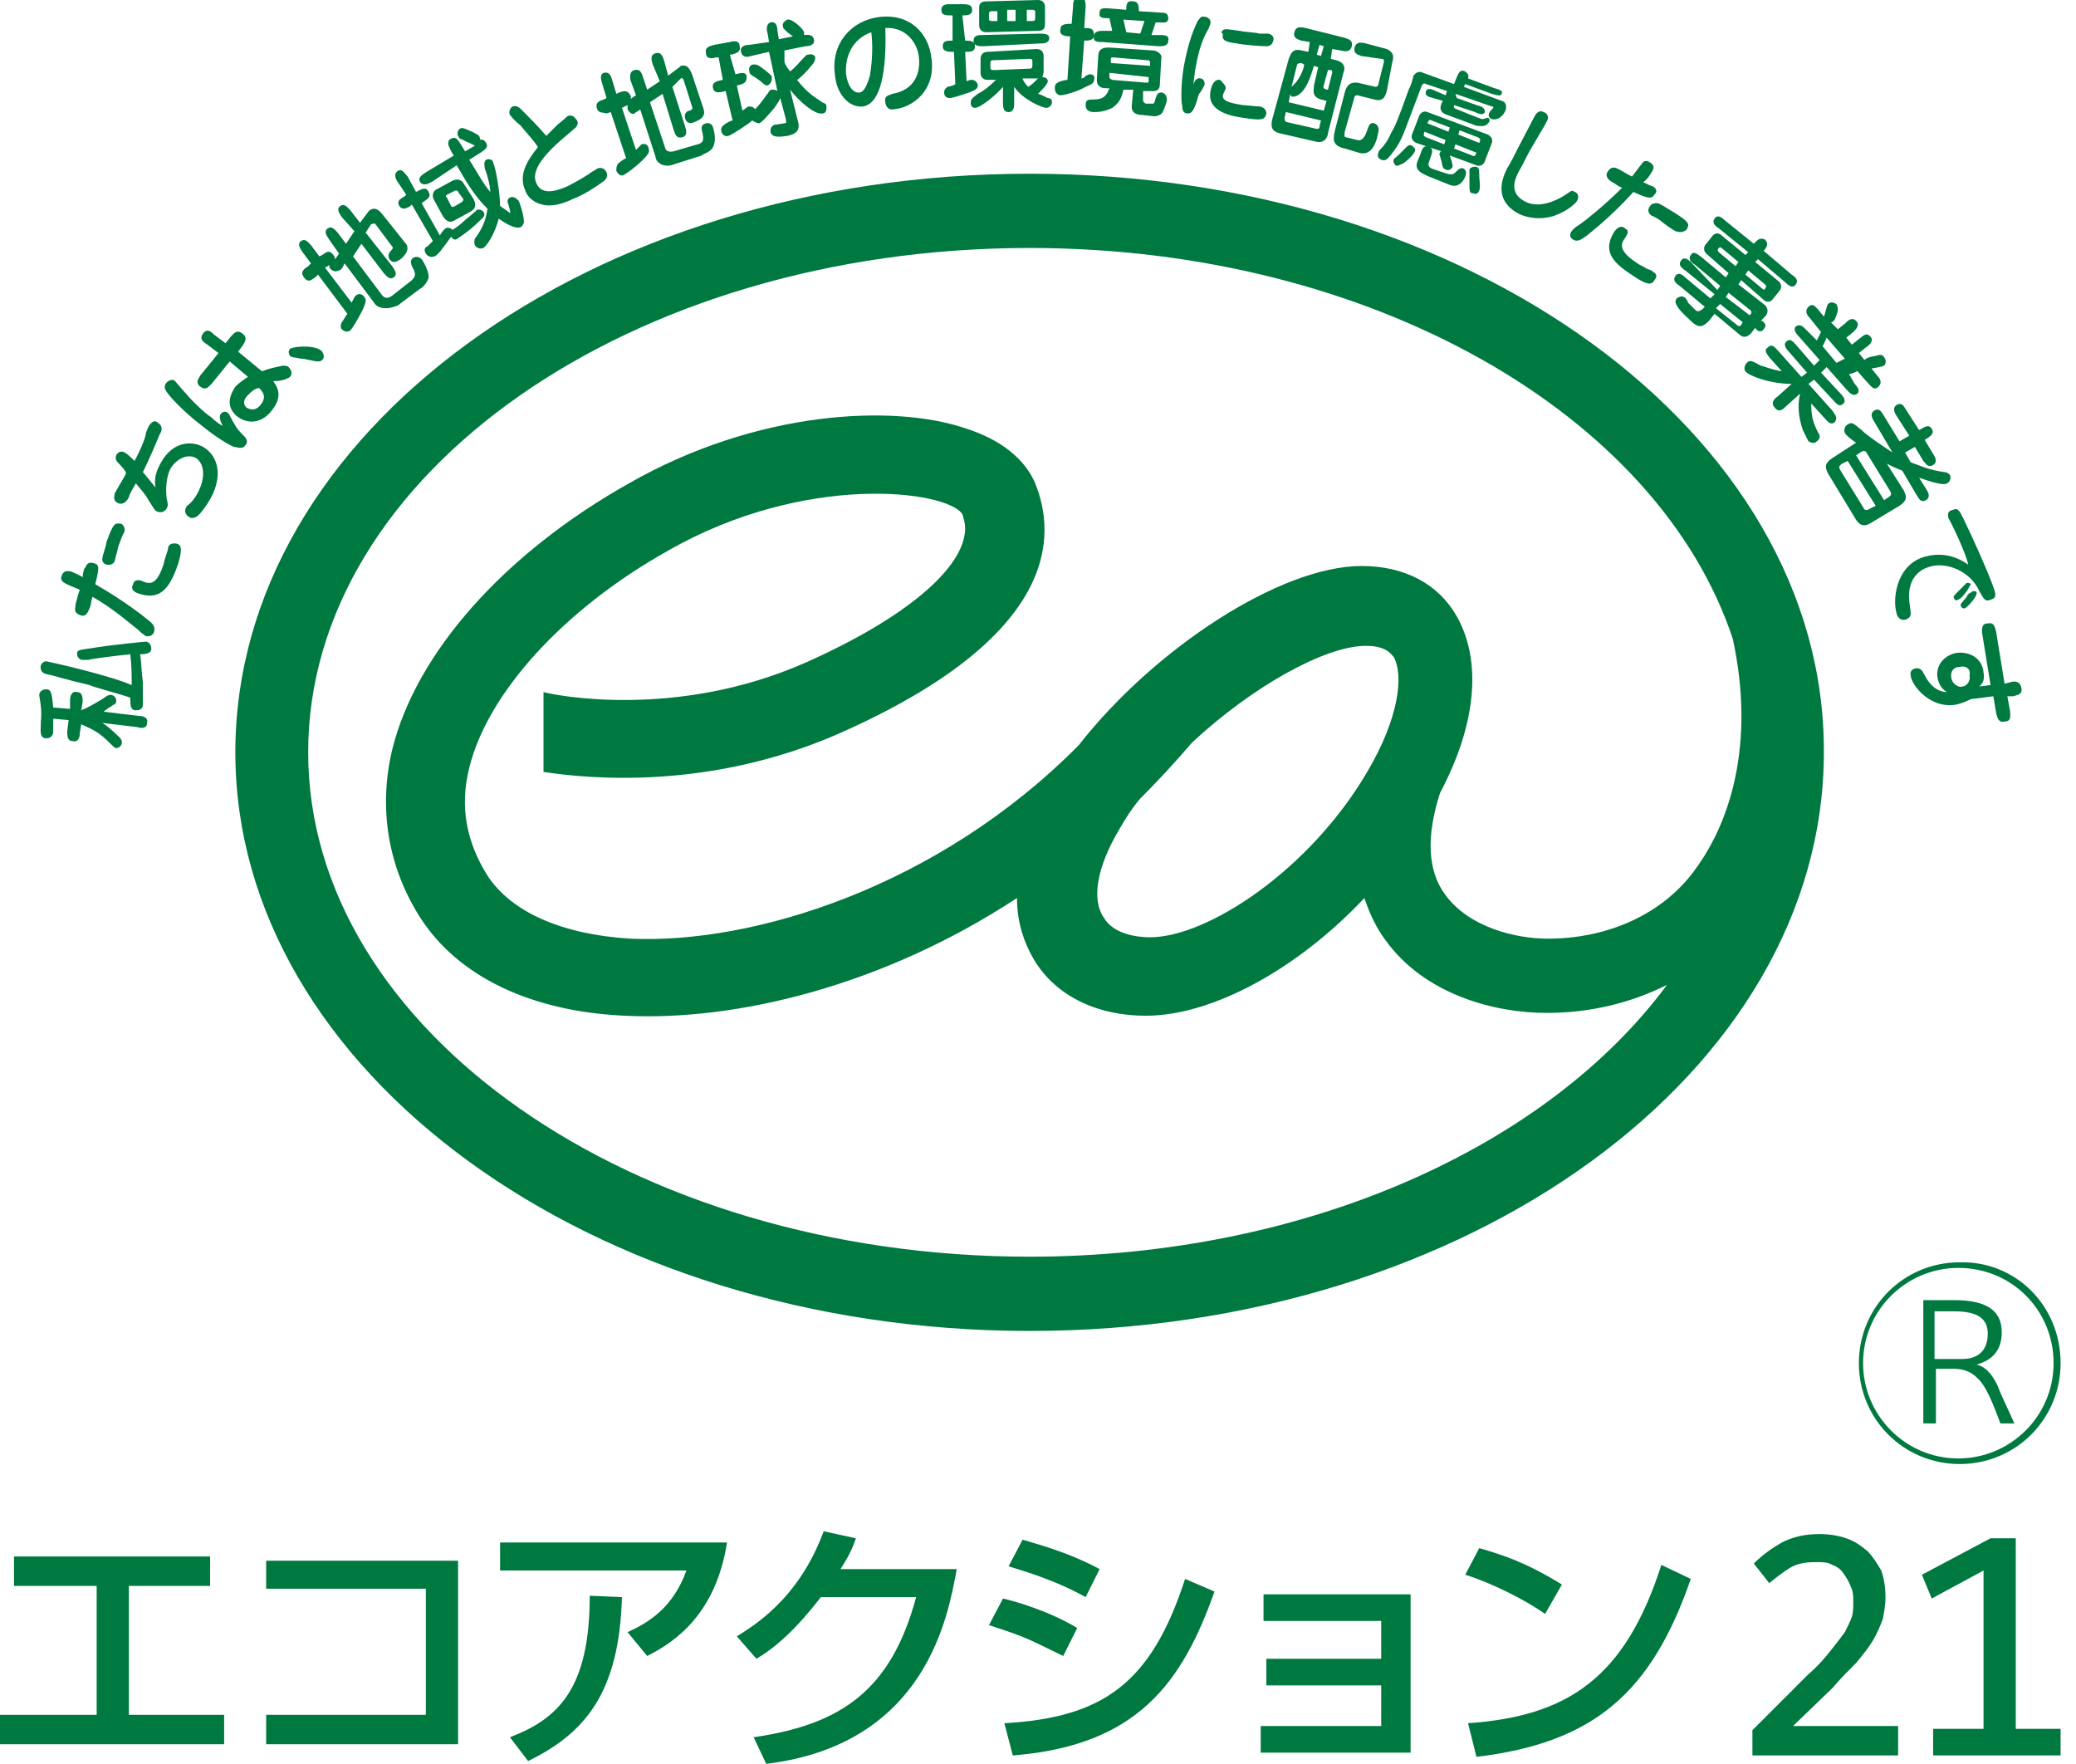 <?xml version="1.0" encoding="utf-8"?>
<!-- Generator: Adobe Illustrator 24.0.3, SVG Export Plug-In . SVG Version: 6.00 Build 0)  -->
<svg version="1.1" id="レイヤー_1" xmlns="http://www.w3.org/2000/svg" xmlns:xlink="http://www.w3.org/1999/xlink" x="0px"
	 y="0px" width="148.2px" height="125.9px" viewBox="0 0 148.2 125.9" style="enable-background:new 0 0 148.2 125.9;"
	 xml:space="preserve">
<style type="text/css">
	.st0{fill:#007940;}
</style>
<g>
	<g>
		<path class="st0" d="M147.1,97.3c0,4-3.2,7.2-7.2,7.2c-4,0-7.2-3.2-7.2-7.2c0-4,3.2-7.2,7.2-7.2C143.9,90,147.1,93.2,147.1,97.3
			L147.1,97.3z M133,97.3c0,3.7,3,6.8,6.8,6.8c3.7,0,6.8-3,6.8-6.8c0-3.8-3-6.8-6.8-6.8C136.1,90.5,133,93.5,133,97.3L133,97.3z
			 M137.3,101.6v-8.8h2.2c2.4,0,3.4,0.8,3.4,2.3c0,1.3-0.7,2-1.8,2.3c0.8,0.2,1.2,0.9,1.5,1.5c0.3,0.8,0.9,2,1.2,2.7h-1
			c-0.8-2.2-1.2-2.8-1.6-3.2c-0.5-0.5-1-0.7-1.8-0.7h-1.2v3.9H137.3z M141.9,95.2c0-1-0.6-1.6-2.4-1.6h-1.4V97h2
			C141.2,97,141.9,96.4,141.9,95.2"/>
		<path class="st0" d="M135.3,125.3h-10.2v-1.8l4-4c0.7-0.6,1.2-1.2,1.6-1.7c0.4-0.5,0.7-0.9,1-1.3c0.2-0.4,0.4-0.8,0.5-1.1
			c0.1-0.3,0.1-0.7,0.1-1.1c0-0.4,0-0.7-0.2-1.1c-0.1-0.3-0.3-0.6-0.5-0.9c-0.2-0.3-0.5-0.5-0.8-0.6c-0.3-0.2-0.7-0.2-1.2-0.2
			c-0.7,0-1.3,0.1-1.8,0.4c-0.5,0.3-1,0.7-1.5,1.1l-1.1-1.4c0.6-0.6,1.3-1.1,2-1.5c0.8-0.4,1.6-0.6,2.7-0.6c0.7,0,1.3,0.1,1.9,0.3
			c0.6,0.2,1,0.5,1.5,0.9c0.4,0.4,0.7,0.9,1,1.4c0.2,0.6,0.3,1.2,0.3,1.9c0,0.6-0.1,1.1-0.2,1.6c-0.2,0.5-0.4,1-0.7,1.5
			c-0.3,0.5-0.7,1-1.2,1.6c-0.5,0.5-1.1,1.1-1.7,1.8l-2.8,2.7h7.5V125.3z"/>
		<polygon class="st0" points="147.1,125.3 138,125.3 138,123.4 141.6,123.4 141.6,112.1 137.9,114.1 137.2,112.4 142.1,109.8 
			143.9,109.8 143.9,123.4 147.1,123.4 		"/>
		<polygon class="st0" points="15,111.1 15,113.2 9.2,113.2 9.2,122.4 16,122.4 16,124.5 0,124.5 0,122.4 6.9,122.4 6.9,113.2 
			1,113.2 1,111.1 		"/>
		<polygon class="st0" points="32.7,111.4 32.7,124.5 19,124.5 19,122.4 30.4,122.4 30.4,113.4 19,113.4 19,111.4 		"/>
		<path class="st0" d="M51.9,110.1c-0.8,5.1-3.7,7.1-5.7,8.1l-1.4-1.7c1.3-0.6,3.2-1.6,4.2-4.4H35.7v-2H51.9z M36.4,124
			c3.4-1.3,5.7-3.4,5.7-10.1l2.3,0.1c-0.2,6.8-2.6,9.7-6.7,11.7L36.4,124z"/>
		<path class="st0" d="M68.3,112c-0.6,3.2-2.1,12.5-13.6,13.9l-0.9-1.9c6.2-0.9,9.8-3.3,11.6-10h-6.8c-1.7,2.2-3.1,3.5-4.6,4.4
			l-1.4-1.6c1.1-0.7,4.4-2.6,6.2-7.5l2.3,0.5c-0.2,0.6-0.4,1.1-1.1,2.2H68.3z"/>
		<path class="st0" d="M75.9,118.2c-2.5-1.2-2.5-1.3-5.3-2.2l1-1.9c0.9,0.2,3.3,0.9,5.3,2.1L75.9,118.2z M71.7,123
			c7.1-0.4,10.5-2.9,12.9-10.3l2.1,0.9c-2.3,6.5-5.5,11-14.4,11.7L71.7,123z M77.5,114c-2.3-1.3-4.9-2-5.5-2.2l1-1.9
			c0.6,0.2,3.1,0.8,5.5,2.1L77.5,114z"/>
		<polygon class="st0" points="100.7,113.8 100.7,125.1 90,125.1 90,123.2 98.6,123.2 98.6,120.3 90.4,120.3 90.4,118.4 98.6,118.4 
			98.6,115.7 90.2,115.7 90.2,113.8 		"/>
		<path class="st0" d="M110.3,115.2c-1.4-1-3.8-2.2-5.7-2.8l1-1.9c1.7,0.5,3.3,1,5.9,2.6L110.3,115.2z M104.8,123
			c7.1-0.5,11.2-3.2,13.8-11.3l2.1,1c-2.8,8.1-6.9,11.7-15.3,12.7L104.8,123z"/>
		<path class="st0" d="M73.5,12.4c-31.3,0-56.7,18.5-56.7,41.3c0,22.7,25.4,41.3,56.7,41.3c31.3,0,56.7-18.5,56.7-41.3
			C130.3,30.9,104.8,12.4,73.5,12.4 M73.5,89.7c-28.4,0-51.5-16.2-51.5-36c0-19.9,23.1-36,51.5-36c24.4,0,44.9,11.9,50.2,27.9
			c1.6,7.4-0.1,13.3-3.1,17c-2.3,2.8-6,4.4-10.1,4.4c-2.3,0-5.6-0.8-7.3-3.1c-1.3-1.7-1.4-4.2-0.4-7.3c2.6-4.9,3-9.4,1.2-12.6
			c-1.3-2.3-3.7-3.6-6.8-3.6c-5.8,0-14.8,5.9-20.2,12.8C67,63.3,53.8,67.4,45,67c-4.9-0.3-8.5-1.9-10.2-4.5c-1.5-2.4-2-4.9-1.3-7.7
			c1.3-5.3,6.7-11.3,14.2-15.5c9.8-5.6,19.9-4.3,21-2.6c0.1,0.3,0.2,0.7,0.2,1c0,2.8-4.2,6.4-11.4,9.6c-9.3,4.1-18,2.3-18.7,2.1v5.7
			c3.3,0.5,11.8,1.3,21-2.7c15.9-7,15.6-14.2,14.1-17.9c-0.5-1.2-1.8-2.9-4.9-3.9c-5.2-1.8-15-1.3-24.1,3.9
			C36,39.5,29.7,46.6,28,53.5c-1,4.2-0.3,8.4,2,12c2.7,4.2,7.9,6.7,14.6,7c7.9,0.4,18.4-2.1,28-8.4c0,1.9,0.6,3.3,1.1,4.2
			c1.5,2.7,4.5,4.2,8.1,4.2c4.8,0,10.9-3.4,15.6-8.4c0.4,1.2,0.9,2.2,1.5,3c2.8,3.9,7.8,5.2,11.5,5.2c3.1,0,6-0.7,8.6-2
			C110.5,81.8,93.3,89.7,73.5,89.7 M79.9,59.2c0.4-0.7,0.9-1.5,1.5-2.2c1.3-1.3,2.5-2.6,3.7-4c4.3-4,9.5-6.9,12.4-6.9
			c1.5,0,1.8,0.6,2,0.8c0.7,1.3,0.4,4.3-1.9,8.2c-4.1,7-11.4,11.8-15.5,11.8c-0.9,0-2.6-0.2-3.3-1.4C77.9,64.2,78.3,61.9,79.9,59.2"
			/>
		<path class="st0" d="M5.8,50.7c0.5-0.2,1-0.5,1.5-0.8c0.3-0.2,0.4-0.3,0.6-0.3c0.2,0,0.4,0.2,0.4,0.4c0,0.2-0.1,0.3-0.2,0.3
			c-0.1,0.1-0.5,0.3-0.7,0.5l2.5,0.3c0.3,0,0.7,0.1,0.6,0.5c0,0.4-0.4,0.4-0.7,0.3l-2.5-0.3c0.2,0.1,0.7,0.5,1.2,1
			c0.1,0.1,0.2,0.2,0.2,0.4c0,0.2-0.2,0.4-0.4,0.4c-0.1,0-0.2-0.1-0.5-0.4c-0.7-0.7-1.1-0.9-2-1.3l-0.1,0.6c0,0.3-0.1,0.7-0.5,0.6
			c-0.4,0-0.4-0.4-0.4-0.7l0.1-0.8l-1.1-0.1c0,0.3,0,0.6,0,0.9c0,0.2-0.1,0.5-0.5,0.5c-0.3,0-0.4-0.2-0.4-0.6c0-0.7,0.1-1.2,0-1.8
			c0-0.1-0.1-0.6-0.1-0.7c0-0.2,0.2-0.4,0.5-0.4c0.4,0,0.4,0.4,0.5,1.3l1.2,0.1L5,50c0-0.3,0.1-0.7,0.5-0.6c0.4,0,0.4,0.4,0.4,0.7
			L5.8,50.7L5.8,50.7z M6.4,48.9c-2.1-0.5-2.3-0.6-2.7-0.7c-0.6-0.1-0.8-0.2-0.8-0.6c0-0.2,0.2-0.4,0.4-0.4c0.5,0.1,4.5,1,6.1,1.7
			c0-0.7,0-1.4-0.1-2.2c-1,0.1-2.6,0.3-3,0.4c-0.2,0-0.3,0-0.4,0c-0.3,0-0.4-0.3-0.4-0.4c0-0.3,0.1-0.3,0.8-0.4
			c1.8-0.3,4.1-0.5,4.1-0.5c0.2,0,0.4,0.2,0.4,0.5c0,0.3-0.3,0.4-0.8,0.4c0.1,0.6,0.1,1.3,0.2,2c0,0.5,0,1.4,0,1.6
			c0,0.4-0.4,0.4-0.5,0.4c-0.4,0-0.4-0.4-0.4-0.9C8.8,49.6,6.5,49,6.4,48.9"/>
		<path class="st0" d="M10.5,44.2c0.4,0.3,0.6,0.5,0.5,0.9c0,0-0.1,0.4-0.6,0.3c-0.1-0.1-0.2-0.1-0.6-0.5c-0.3-0.2-1.6-1.4-3.2-2.3
			c-0.1,0.3-0.1,0.6-0.2,0.8c-0.1,0.2-0.2,0.7-0.7,0.5c-0.5-0.2-0.3-0.5-0.3-0.8c0.2-0.7,0.2-0.8,0.3-1c-0.2-0.1-1-0.4-1.1-0.5
			c-0.2-0.1-0.3-0.3-0.2-0.5c0.1-0.3,0.3-0.4,0.7-0.3c0.2,0.1,0.7,0.3,0.8,0.4c0-0.2,0.1-0.7,0.2-0.7c0.1-0.3,0.3-0.4,0.6-0.3
			c0.4,0.1,0.4,0.3,0.1,1.5C8.9,42.9,10.4,44.1,10.5,44.2 M8.8,38.1c-0.1,0.2-0.4,1-0.4,1.1c0,0.1-0.2,0.7-0.2,0.8
			c0,0.1-0.2,0.4-0.6,0.3c-0.3-0.1-0.3-0.3-0.3-0.4c0-0.2,0.3-1,0.3-1.2c0.5-1.4,0.6-1.4,1.1-1.3C9,37.7,8.9,38,8.8,38.1 M10.2,41.5
			c0.5,0.2,1,0.3,1.5-1.3c0-0.1,0.1-0.4,0.2-0.7c0.1-0.3,0.1-0.3,0.1-0.4c0.1-0.4,0.5-0.3,0.6-0.3c0.4,0.1,0.4,0.5,0.1,1.5
			c-0.5,1.4-1.1,2.6-2.7,2.1c-0.7-0.2-0.6-0.5-0.5-0.7C9.6,41.3,10,41.4,10.2,41.5"/>
		<path class="st0" d="M8.4,33c-0.1-0.1-0.2-0.3-0.1-0.5c0-0.1,0.3-0.4,0.6-0.2c0.2,0.1,0.4,0.3,0.7,0.6c0.4-0.7,0.8-1.7,0.8-1.9
			c0-0.1,0.2-0.6,0.3-0.7c0.1-0.1,0.3-0.4,0.6-0.1c0.3,0.2,0.3,0.5,0.1,0.8c-0.2,0.5-0.8,1.9-1.2,2.7c0.1,0.1,0.5,0.6,0.9,1.1
			c-0.1-0.6,0-1.1,0.4-1.8c0.9-1.6,2.3-1.5,3-1.1c1.2,0.7,1.4,2.3,0.4,3.9c-0.3,0.5-0.7,1-0.9,1.1c-0.2,0.1-0.4,0.1-0.5,0
			c-0.2-0.1-0.4-0.4-0.2-0.7c0-0.1,0.1-0.1,0.3-0.3c0.2-0.2,0.4-0.5,0.5-0.7c0.5-0.9,0.6-2-0.1-2.5c-0.7-0.4-1.5,0.2-1.8,0.7
			c-0.3,0.5-0.4,1.4-0.3,2.2c0.1,0.4,0.1,0.5,0,0.7c-0.2,0.3-0.5,0.3-0.7,0.2c-0.2-0.1-0.2-0.2-0.6-0.8c-0.2-0.4-0.5-0.7-0.9-1.2
			c-0.1,0.2-0.5,0.8-0.5,1c-0.1,0.2-0.4,0.6-0.8,0.4c-0.4-0.2-0.2-0.6-0.2-0.7c0.1-0.2,0.7-1.2,0.8-1.4C9,33.6,8.5,33.1,8.4,33"/>
		<path class="st0" d="M15.8,29.5c0.1-0.1,0.3-0.2,0.5,0c0.1,0.1,0.3,0.6,0.4,0.7c0.2,0.4,0.4,0.6,0.7,0.9c0.1,0.1,0.4,0.4,0.1,0.7
			c-0.2,0.3-0.6,0.1-0.8,0.1c-0.7-0.3-1.8-1.1-2.4-1.6c-1.3-1-2.4-2.2-2.5-2.5c-0.1-0.2,0-0.4,0.1-0.5c0.1-0.1,0.4-0.3,0.6-0.1
			c0,0,0.5,0.6,0.6,0.7c0.6,0.7,1.4,1.5,2,1.9c0.3,0.3,0.6,0.5,0.8,0.6C15.7,30,15.6,29.7,15.8,29.5 M14.8,24.6
			c-0.3-0.2-0.6-0.4-0.3-0.8c0.3-0.4,0.6-0.1,0.8,0.1l0.8,0.6l0.4-0.5c0.2-0.2,0.4-0.5,0.8-0.2c0.4,0.3,0.2,0.6,0,0.9L17,25.1
			l1.7,1.4c0.5-0.2,1-0.3,1.5-0.4c0.1,0,0.3,0,0.4,0.1c0.2,0.2,0.3,0.5,0.1,0.7c-0.1,0.1-0.2,0.1-0.4,0.2c-0.4,0.1-0.5,0.1-0.8,0.1
			c0.2,0.3,0.8,1-0.1,2.1c-0.6,0.8-1.6,1.1-2.5,0.4c-0.8-0.7-0.5-1.5-0.1-2.1c0.3-0.3,0.6-0.5,0.9-0.7l-1.3-1.1l-1.3,1.6
			c-0.2,0.2-0.4,0.5-0.8,0.2c-0.4-0.3-0.1-0.6,0-0.8l1.3-1.6L14.8,24.6z M17.7,28.2c-0.1,0.1-0.5,0.5-0.1,0.9c0.2,0.1,0.6,0.3,1-0.2
			c0.5-0.6,0.1-1-0.1-1.2C18.2,27.7,17.9,28,17.7,28.2"/>
		<path class="st0" d="M23,25.1c0.1,0.2,0.2,0.4,0,0.6c-0.1,0.1-0.3,0.1-0.3,0.1c-0.3,0-0.9-0.2-1.2-0.2c-0.6-0.1-0.7-0.1-0.8-0.2
			c0,0-0.2-0.3,0-0.5C21,24.7,22.6,24.6,23,25.1"/>
		<path class="st0" d="M24.4,15.5c-0.2-0.3-0.4-0.6-0.1-0.8c0.3-0.2,0.5,0.1,0.7,0.3l0.7,0.9l0.6-0.8c0,0,0.1-0.1,0.1-0.1
			c0.3-0.2,0.6-0.1,0.9,0.3l1.6,2c0.2,0.2,0.4,0.6-0.3,1.2c-0.2,0.1-0.5,0.4-0.8,0c0,0-0.2-0.3,0.1-0.6c0.1-0.1,0.2-0.2,0.1-0.3
			l-1.2-1.6c-0.1-0.1-0.2,0-0.3,0l-0.4,0.6L28,19c0.2,0.3,0.4,0.6,0.1,0.8c-0.3,0.2-0.5-0.1-0.7-0.3l-1.6-2.1l-0.6,0.9l2.1,2.8
			c0.1,0.1,0.3,0.3,0.7,0l1.4-1.1c0.3-0.3,0.3-0.5,0-1c0-0.1-0.2-0.4,0.1-0.6c0,0,0.3-0.2,0.6,0.1c0,0,0.5,0.7,0.5,1.3
			c-0.1,0.4-0.5,0.8-0.6,0.8l-1.6,1.2C27.9,22,27.7,22,27.5,22c-0.4,0-0.7-0.2-0.8-0.4l-2.1-2.8L24.5,19c-0.1,0.2-0.2,0.3-0.3,0.3
			c-0.2,0.1-0.4,0.1-0.6-0.1c-0.1-0.1-0.1-0.2-0.1-0.3L23.4,19l-0.2,0.1l1.9,2.5c0.2-0.4,0.2-0.4,0.3-0.5c0.2-0.2,0.5-0.1,0.6,0.1
			c0.2,0.2,0.1,0.4-0.1,0.9c-0.4,0.8-0.8,1.4-0.9,1.5c-0.2,0.1-0.4,0.1-0.6-0.1c-0.1-0.1-0.1-0.3,0-0.5c0.1-0.1,0.3-0.5,0.4-0.6
			l-2.1-2.8l-0.2,0.2c-0.3,0.2-0.5,0.4-0.8,0c-0.3-0.4,0-0.6,0.3-0.8l0.2-0.2l-0.6-0.8c-0.2-0.3-0.4-0.6-0.1-0.8
			c0.3-0.2,0.5,0.1,0.7,0.3l0.6,0.8l0.2-0.1c0.3-0.2,0.5-0.4,0.8,0c0.1,0.1,0.1,0.2,0.1,0.3l0.1-0.1l0.2-0.3l-0.7-1
			c-0.2-0.3-0.4-0.6-0.1-0.8c0.3-0.2,0.5,0.1,0.7,0.3l0.6,0.8l0.6-0.9L24.4,15.5z"/>
		<path class="st0" d="M31.4,16.8c0,0,0.2-0.3,0.2-0.3c0.1-0.1,0.1-0.1,0.2-0.2c0.2-0.1,0.4,0,0.5,0.1c0.2-0.1,0.6-0.4,0.8-0.6
			c0.2-0.2,0.5-0.4,0.7-0.6c0.1-0.1,0.2-0.1,0.2-0.2c0.2-0.1,0.4,0,0.5,0.1c0.2,0.3,0,0.4-0.3,0.7c-0.7,0.7-1.5,1.2-1.5,1.2
			c-0.1,0.1-0.3,0.2-0.5-0.1c-0.5,0.7-1,1.4-1.2,1.4c-0.2,0.1-0.5,0-0.6-0.2c-0.2-0.3,0-0.5,0.1-0.5c0.1-0.1,0.3-0.3,0.4-0.4
			l-1.5-2.6l-0.1,0.1c-0.3,0.2-0.6,0.3-0.8,0c-0.2-0.4,0.1-0.5,0.4-0.7l0.1-0.1L28.4,13c-0.2-0.3-0.3-0.6,0-0.8
			c0.3-0.2,0.5,0.2,0.7,0.4l0.6,1.1c0.4-0.2,0.7-0.4,0.9,0c0.2,0.4-0.1,0.5-0.5,0.8L31.4,16.8z M30.8,13c-0.2,0.1-0.6,0.3-0.8,0
			c-0.2-0.3,0.1-0.5,0.4-0.7l2-1.2C32.3,11,32,10.4,32,10.3c0-0.2,0-0.3,0.2-0.4c0.4-0.2,0.5,0.1,1,0.9l0.7-0.4
			c-0.1-0.1-0.7-0.3-0.8-0.4c-0.3-0.1-0.3-0.1-0.4-0.3c-0.1-0.2,0-0.4,0.1-0.5c0.2-0.1,0.2-0.1,0.9,0.2c0.2,0.1,0.4,0.2,0.5,0.3
			c0.1,0.2,0.1,0.3,0,0.3c0.2-0.1,0.4,0,0.5,0.2c0.2,0.3-0.1,0.5-0.4,0.7l-0.8,0.5c0.8,1.3,1,1.7,1.5,2.3c0-0.4-0.2-1.2-0.4-1.7
			c0-0.2-0.1-0.4,0.1-0.6c0.2-0.1,0.5,0,0.5,0.2c0.2,0.4,0.5,2.2,0.5,3.1c0.3,0.2,0.7,0.5,0.7,0.5c0.1,0-0.1-0.5-0.1-0.6
			c-0.1-0.2-0.1-0.4,0.1-0.5c0.2-0.1,0.4,0,0.6,0.2c0.1,0.1,0.4,1.1,0.4,1.5c0,0.2-0.1,0.3-0.2,0.4c-0.4,0.2-1.2-0.3-1.6-0.6
			c-0.3,1.2-0.9,2-1.1,2.1c-0.2,0.1-0.5,0-0.6-0.2c-0.1-0.3,0-0.5,0.1-0.6c0.5-0.7,0.7-1.3,0.8-2c-0.3-0.3-1-1-1.9-2.6l-0.3-0.5
			L30.8,13z M31,14.3c-0.2-0.3-0.1-0.7,0.2-0.8l1.1-0.6c0.4-0.2,0.7,0,0.8,0.2l0.7,1.1c0.1,0.2,0.3,0.6-0.2,0.9l-1.1,0.6
			c-0.3,0.2-0.6,0.2-0.9-0.3L31,14.3z M32.7,13.7c0-0.1-0.1-0.1-0.2-0.1l-0.6,0.3c-0.1,0.1-0.1,0.1,0,0.2l0.3,0.6
			c0.1,0.1,0.1,0.1,0.3,0l0.5-0.3c0.1-0.1,0.1-0.2,0-0.3L32.7,13.7z"/>
		<path class="st0" d="M37.2,9c-0.6-0.5-0.7-0.7-0.8-0.8c-0.1-0.2,0-0.5,0.2-0.6c0.3-0.1,0.5,0.1,0.7,0.3c0.4,0.4,1.1,1.1,1.7,1.8
			c0.3-0.3,0.5-0.5,0.8-0.8c0.5-0.4,0.6-0.5,0.7-0.6c0.4-0.2,0.6,0.2,0.7,0.3c0.1,0.2,0,0.4-0.1,0.5c-0.1,0.1-0.6,0.5-0.7,0.6
			c-1.8,1.5-2.5,2.6-2.1,3.4c0.4,0.9,1.5,0.5,2.2,0.2c0.8-0.4,1.6-0.9,1.7-1c0,0,0.5-0.3,0.5-0.3c0.1,0,0.4-0.1,0.6,0.3
			c0.1,0.3,0,0.5-0.3,0.7c-0.4,0.3-1.3,0.9-2.1,1.2c-0.6,0.3-1.5,0.6-2.2,0.4c-0.8-0.2-1.1-0.7-1.2-1c-0.5-1.1,0.1-2.1,0.9-3.1
			C38.1,10,37.5,9.4,37.2,9"/>
		<path class="st0" d="M46.6,4.6c-0.1-0.3-0.2-0.7,0.2-0.8c0.4-0.1,0.5,0.2,0.6,0.5l0.3,1.1l0.8-0.6c0,0,0.1-0.1,0.1-0.1
			c0.4-0.1,0.6,0.1,0.8,0.6l0.8,2.4c0.1,0.3,0.2,0.7-0.6,1c-0.2,0.1-0.6,0.2-0.7-0.3c0,0-0.1-0.4,0.3-0.5c0.1,0,0.3-0.1,0.2-0.3
			l-0.6-1.9c-0.1-0.2-0.2-0.1-0.2-0.1L48,6.2L48.9,9c0.1,0.3,0.2,0.7-0.2,0.8c-0.4,0.1-0.5-0.2-0.6-0.5l-0.8-2.6l-0.9,0.6l1.1,3.3
			c0,0.1,0.2,0.3,0.6,0.2l1.7-0.5c0.4-0.1,0.5-0.3,0.3-1c0-0.1-0.1-0.4,0.3-0.5c0,0,0.4-0.1,0.5,0.3c0,0,0.3,0.8,0,1.4
			c-0.2,0.4-0.8,0.5-0.8,0.6l-1.9,0.6c-0.5,0.2-0.7,0.1-0.8,0.1c-0.4-0.1-0.6-0.4-0.6-0.6l-1.1-3.4l-0.1,0.1C45.4,8,45.4,8,45.3,8.1
			c-0.2,0.1-0.4-0.1-0.5-0.3c0-0.1,0-0.3,0-0.3l-0.2,0.1l-0.2,0.1l1,3c0.3-0.3,0.3-0.3,0.4-0.4c0.3-0.1,0.5,0.1,0.5,0.3
			c0.1,0.2,0,0.4-0.4,0.8c-0.6,0.6-1.2,1-1.4,1.1c-0.2,0.1-0.4-0.1-0.5-0.3c0-0.2,0-0.3,0.1-0.5c0.1-0.1,0.5-0.4,0.6-0.4l-1.1-3.3
			l-0.3,0.1C43,8,42.7,8.1,42.6,7.7c-0.1-0.4,0.2-0.5,0.5-0.6L43.3,7L43,6c-0.1-0.3-0.2-0.7,0.1-0.8c0.4-0.1,0.5,0.2,0.6,0.5l0.3,1
			l0.2-0.1c0.3-0.1,0.6-0.2,0.8,0.2c0.1,0.2,0,0.3,0,0.3l0.1-0.1l0.3-0.2l-0.4-1.1C45,5.5,44.9,5.1,45.3,5c0.4-0.1,0.5,0.2,0.6,0.5
			l0.3,0.9l0.9-0.6L46.6,4.6z"/>
		<path class="st0" d="M52.5,5.3c0.4-0.1,0.8-0.2,0.8,0.2s-0.2,0.5-0.7,0.6l0.4,1.8c0.4-0.3,0.4-0.3,0.5-0.3c0,0,0.3,0,0.4,0.2
			c0.3-0.3,0.6-0.7,0.8-1c0.2-0.2,0.2-0.4,0.4-0.4c0.1,0,0.3,0,0.4,0.1l-0.6-2.8l-1.3,0.3c-0.3,0.1-0.6,0.1-0.7-0.3
			c-0.1-0.4,0.3-0.5,0.6-0.5L54.9,3l-0.1-0.6c-0.1-0.3-0.1-0.7,0.2-0.8c0.4-0.1,0.5,0.3,0.5,0.6l0.1,0.6l1-0.2
			c-0.1-0.1-0.3-0.2-0.5-0.4C55.9,2,55.9,2,55.9,1.9c-0.1-0.2,0.1-0.4,0.3-0.5c0.3-0.1,1.1,0.6,1.2,0.9c0,0.1,0,0.2,0,0.2
			c0.2,0,0.6-0.1,0.7,0.3c0.1,0.4-0.3,0.5-0.6,0.5l-1.5,0.3L56,4.4c0,0.1,0.1,0.3,0.4,0.7c0.4-0.3,0.7-0.7,1-1
			c0.2-0.2,0.2-0.2,0.3-0.2C58,3.8,58.2,4,58.2,4.1c0,0.2-0.1,0.4-0.2,0.5c-0.4,0.5-0.9,1-1.1,1.1c0.7,0.9,1.2,1.2,1.8,1.6
			C58.9,7.4,59,7.4,59,7.6c0,0.2,0,0.5-0.3,0.5c-0.5,0.1-1.6-0.8-2.3-1.7L57,8.8c0.1,0.6-0.3,0.8-0.8,0.9c-0.7,0.1-1.1,0.1-1.2-0.3
			c0-0.1,0-0.4,0.3-0.5c0.1,0,0.7-0.1,0.7-0.1c0.2,0,0.1-0.2,0.1-0.3L55.7,7c-0.1,0.3-0.5,0.8-0.5,0.8c-0.7,0.8-0.8,0.9-1,1
			c-0.2,0-0.3-0.1-0.5-0.2c-0.2,0.2-1.4,1-1.7,1.1c-0.4,0.1-0.5-0.3-0.5-0.3c0-0.1-0.1-0.3,0.2-0.5c0.1-0.1,0.5-0.3,0.6-0.3
			l-0.5-2.1c-0.4,0.1-0.8,0.2-0.9-0.2c-0.1-0.4,0.2-0.5,0.7-0.6l-0.3-1.6l-0.2,0c-0.3,0.1-0.7,0.1-0.7-0.3c-0.1-0.4,0.2-0.5,0.6-0.6
			l1.1-0.2c0.3-0.1,0.7-0.1,0.7,0.3c0.1,0.4-0.2,0.5-0.6,0.6l-0.1,0L52.5,5.3z M54.8,6.1c-0.1,0-0.2,0-0.5-0.3c0,0-0.4-0.3-0.6-0.4
			c-0.1-0.1-0.2-0.1-0.2-0.3c-0.1-0.3,0.1-0.5,0.3-0.5c0.2,0,0.3,0,0.8,0.4c0.5,0.4,0.5,0.4,0.5,0.6C55.1,5.8,55,6,54.8,6.1"/>
		<path class="st0" d="M61.6,7.6c-1,0.1-1.9-0.9-2-2.3c-0.3-2.2,1.2-3.9,3.3-4.1c2-0.2,3.4,1.1,3.6,3c0.3,2.3-1.4,3.5-2.7,3.6
			c-0.5,0.1-0.6-0.4-0.6-0.5c-0.1-0.5,0.3-0.5,0.5-0.6c1.7-0.3,2-1.6,1.9-2.6c-0.1-1.1-1-2.2-2.4-2.1C63.3,5,62.9,7.4,61.6,7.6
			 M60.4,5.3c0.1,0.8,0.5,1.4,1,1.3c0.4-0.1,0.6-0.9,0.7-1.2c0.2-1.2,0.2-2.3,0.1-3.1C60.8,2.8,60.3,4.1,60.4,5.3"/>
		<path class="st0" d="M68.9,2.9c0.3,0,0.7,0,0.7,0.4c0,0.4-0.3,0.4-0.7,0.4l0.1,2.1c0.2-0.1,0.3-0.1,0.4-0.1c0.2,0,0.4,0.2,0.4,0.4
			c0,0.2-0.1,0.3-0.6,0.5C68.9,6.7,68,7,67.8,7c-0.3,0-0.4-0.2-0.4-0.4c0-0.3,0.2-0.3,0.2-0.4c0.1,0,0.5-0.1,0.6-0.2l-0.1-2.3
			c-0.4,0-0.8,0-0.8-0.4c0-0.4,0.3-0.4,0.7-0.4l0-1.8c-0.5,0-0.8,0-0.8-0.4c0-0.4,0.4-0.4,0.6-0.4l0.9,0c0.3,0,0.7,0,0.7,0.4
			c0,0.4-0.4,0.4-0.7,0.4L68.9,2.9z M74.5,5.1c0,0,0,0.2-0.1,0.4c0.2,0,0.4,0.1,0.4,0.3c0,0.2-0.4,0.6-0.7,0.9
			c0.1,0,0.5,0.2,0.7,0.3C75,7,75.1,7.1,75.1,7.3c0,0.2-0.2,0.4-0.4,0.4c-0.3,0-1.7-0.6-2.3-1.5l0,1.1c0,0.3,0,0.7-0.4,0.7
			c-0.4,0-0.4-0.4-0.4-0.7l0-1.1c-0.4,0.5-1.6,1.5-2,1.5c-0.3,0-0.3-0.3-0.3-0.4c0-0.2,0.1-0.3,0.5-0.6c0.4-0.2,0.8-0.5,1.3-1
			l-0.6,0c-0.4,0-0.5-0.3-0.5-0.5l0-1c0-0.2,0.1-0.5,0.5-0.5L74,3.5c0.4,0,0.5,0.3,0.5,0.5L74.5,5.1z M70.2,3.3
			c-0.3,0-0.7,0-0.7-0.4c0-0.4,0.4-0.4,0.6-0.4l4.1-0.1c0.3,0,0.7,0,0.7,0.3c0,0.4-0.4,0.4-0.6,0.4L70.2,3.3z M74.1,0
			c0.4,0,0.5,0.3,0.5,0.5l0,1.2c0,0.2,0,0.5-0.5,0.5l-3.7,0.1c-0.4,0-0.5-0.3-0.5-0.5l0-1.2c0-0.2,0-0.5,0.5-0.5L74.1,0z M71.2,0.8
			l-0.4,0c-0.2,0-0.2,0.1-0.2,0.2l0,0.3c0,0.1,0,0.2,0.2,0.2l0.4,0L71.2,0.8z M70.9,4.3c-0.2,0-0.2,0.1-0.2,0.3l0,0.2
			C70.7,5,70.8,5,71,5l2.5-0.1c0.2,0,0.2-0.1,0.2-0.3l0-0.2c0-0.1,0-0.2-0.2-0.2L70.9,4.3z M71.9,1.5l0.6,0l0-0.8l-0.6,0L71.9,1.5z
			 M73,5.6C73,5.7,73.2,6,73.4,6.2c0.3-0.2,0.3-0.2,0.7-0.6c0,0-0.1,0-0.1,0L73,5.6z M73.3,1.5l0.4,0c0.2,0,0.2-0.1,0.2-0.3l0-0.3
			c0-0.1,0-0.2-0.2-0.2l-0.4,0L73.3,1.5z"/>
		<path class="st0" d="M77.2,5.6c0.1,0,0.3-0.1,0.3-0.2c0.1,0,0.2-0.1,0.3-0.1c0.2,0,0.4,0.1,0.3,0.4c0,0.2-0.1,0.3-0.6,0.5
			c-0.5,0.3-1.5,0.6-1.8,0.6c-0.2,0-0.4-0.2-0.4-0.5c0-0.1,0-0.3,0.2-0.4c0.1-0.1,0.6-0.2,0.7-0.2l0.2-3.1c-0.4,0-0.8-0.1-0.7-0.5
			c0-0.4,0.4-0.4,0.8-0.4l0.1-1.2c0-0.3,0-0.7,0.5-0.7c0.4,0,0.4,0.4,0.4,0.7L77.4,2c0.4,0,0.7,0,0.7,0.5c0,0.4-0.4,0.4-0.7,0.4
			L77.2,5.6z M79,6.3c-0.2,0-0.7,0-0.7-0.6L78.4,4c0-0.7,0.7-0.6,0.9-0.6l3,0.2c0.2,0,0.7,0.2,0.6,0.6L82.8,6c0,0.6-0.5,0.5-0.7,0.5
			l-0.5,0l0,0.6c0,0.1,0,0.2,0.2,0.3l0.4,0c0.2,0,0.2,0,0.3-0.4c0.1-0.2,0.1-0.4,0.4-0.4c0.2,0,0.4,0.2,0.4,0.5
			c0,0.2-0.2,0.7-0.3,0.9c-0.1,0.2-0.4,0.3-0.6,0.3l-0.9-0.1c-0.1,0-0.8,0-0.7-0.7l0.1-1.1l-0.7,0c-0.1,0.4-0.2,0.9-0.8,1.3
			C78.8,8,78.3,8,78.1,8c-0.3,0-0.6-0.1-0.6-0.5c0-0.4,0.2-0.4,0.6-0.4c0.7,0,0.9-0.3,1.1-0.8L79,6.3z M80.4,0.7
			c0-0.3,0-0.7,0.5-0.6c0.4,0,0.4,0.4,0.4,0.7l1.5,0.1c0.3,0,0.6,0,0.6,0.4c0,0.4-0.4,0.3-0.7,0.3l-0.2,0l-0.3,0.9l0.6,0
			c0.3,0,0.7,0,0.6,0.4c0,0.4-0.4,0.4-0.7,0.4l-4-0.3c-0.3,0-0.7,0-0.6-0.4c0-0.4,0.4-0.4,0.7-0.4l0.6,0l-0.2-0.9l-0.1,0
			c-0.3,0-0.7,0-0.6-0.4c0-0.4,0.4-0.3,0.7-0.3L80.4,0.7z M79.2,5.2l0,0.2c0,0.2,0,0.2,0.2,0.3l2.4,0.2c0.2,0,0.2,0,0.2-0.2l0-0.2
			L79.2,5.2z M82.1,4.7l0-0.2c0-0.2-0.1-0.2-0.2-0.2l-2.4-0.2c-0.2,0-0.2,0-0.2,0.2l0,0.2L82.1,4.7z M80.2,1.4l0.2,0.9l1,0.1
			l0.3-0.9L80.2,1.4z"/>
		<path class="st0" d="M85.7,5.6c0.1,0,0.3,0.1,0.3,0.4c0,0.1-0.3,0.6-0.4,0.7c-0.1,0.2-0.1,0.4-0.3,0.9c-0.1,0.2-0.2,0.5-0.5,0.5
			c-0.3,0-0.4-0.2-0.4-0.5c-0.1-0.4-0.1-1.6,0.1-2.8c0.2-1.1,0.5-2.3,1-3.3c0.1-0.1,0.2-0.4,0.5-0.3c0.2,0,0.5,0.2,0.4,0.5
			c0,0.1-0.1,0.2-0.1,0.3c-0.6,1-0.8,2-1,3.1c0,0.2-0.1,0.6-0.1,1C85.2,5.9,85.4,5.5,85.7,5.6 M87.5,6.3c0,0.1-0.2,0.4-0.2,0.5
			c-0.1,0.5,0.9,0.6,1.4,0.7c0.2,0,1,0.1,1.2,0.1c0.1,0,0.5,0.1,0.5,0.5c-0.1,0.5-0.4,0.5-1.7,0.3c-0.7-0.1-2.5-0.4-2.3-1.8
			c0,0,0.1-1,0.7-0.9C87.3,5.9,87.5,6.1,87.5,6.3 M87.7,2.1c0.1,0,0.7,0.1,0.8,0.1c0.4,0.1,1.1,0.1,1.4,0.2c0.1,0,0.5,0,0.6,0
			c0.1,0,0.5,0.1,0.4,0.5c-0.1,0.4-0.4,0.4-0.5,0.4c-0.4,0-1.7-0.1-2.1-0.2c-0.8-0.1-1.1-0.2-1-0.7C87.1,2.4,87.2,2,87.7,2.1"/>
		<path class="st0" d="M95,4.2l0.4,0.1C96.1,4.5,96,5,95.9,5.2l-1.1,4.3c0,0.2-0.2,0.8-0.9,0.6l-2.6-0.6c-0.7-0.2-0.5-0.7-0.5-0.9
			L92,4.2c0.1-0.2,0.2-0.8,0.9-0.6l0.5,0.1L93.5,3l-0.6-0.1c-0.3-0.1-0.6-0.2-0.5-0.6c0.1-0.4,0.4-0.4,0.8-0.3L96,2.7
			c0.3,0.1,0.6,0.2,0.5,0.6c-0.1,0.4-0.4,0.4-0.8,0.3l-0.6-0.1L95,4.2z M91.8,8l-0.1,0.4c0,0.1,0,0.2,0.1,0.3l2.2,0.5
			c0.2,0,0.2-0.1,0.2-0.2l0.1-0.4L91.8,8z M92,7.3l2.5,0.6l0.2-0.7l-0.4-0.1c-0.7-0.2-0.5-0.7-0.5-1l0.3-1.3l-0.3-0.1
			c-0.2,0.6-0.4,1.4-0.9,1.9c-0.2,0.2-0.4,0.3-0.6,0.3c0,0-0.2,0-0.2-0.2L92,7.3z M92.2,6.2c0,0,0.2-0.2,0.3-0.3
			c0.4-0.5,0.6-1.1,0.6-1.3l-0.2-0.1c-0.1,0-0.2,0-0.3,0.1L92.2,6.2z M94.5,3.3l-0.3-0.1L94,3.9L94.3,4L94.5,3.3z M94.5,6.1
			c-0.1,0.2,0.1,0.3,0.3,0.3l0,0l0.3-1.2c0-0.1,0-0.2-0.1-0.2L94.8,5L94.5,6.1z M99,3.5c0.2,0.1,0.6,0.3,0.4,0.9L99,6.5
			c-0.1,0.3-0.2,0.8-0.9,0.6l-1.2-0.3c-0.2,0-0.2,0.1-0.2,0.1L96,9.4c0,0.1-0.1,0.4,0.1,0.4l0.8,0.2c0.4,0.1,0.6-0.4,0.7-0.7
			c0.1-0.3,0.2-0.6,0.5-0.5c0,0,0.4,0.1,0.3,0.6C98.3,10,98,11.2,97,10.9l-1-0.3c-1-0.2-0.8-0.8-0.7-1.3l0.7-2.7
			c0.2-0.8,0.7-0.7,0.9-0.7l1.3,0.3c0.1,0,0.2-0.1,0.2-0.2l0.4-1.6c0-0.2-0.1-0.2-0.2-0.2L97.2,4c-0.3-0.1-0.6-0.2-0.5-0.6
			c0.1-0.4,0.4-0.4,0.8-0.3L99,3.5z"/>
		<path class="st0" d="M103.2,6.8l0.1-0.3l-1.5-0.5c-0.2-0.1-0.2,0-0.3,0.1c-1.3,3.4-1.3,3.6-1.8,4.4c-0.7,1-0.8,1-1.1,0.9
			c-0.2-0.1-0.3-0.2-0.2-0.5c0-0.1,0.1-0.2,0.2-0.3c0.2-0.2,0.5-0.6,0.7-1.1c0.3-0.5,0.4-0.7,1.3-3.2c0.1-0.1,0.3-0.8,0.3-0.9
			c0.1-0.1,0.3-0.4,0.7-0.2l2.2,0.8l0.2-0.5c0.1-0.2,0.2-0.6,0.6-0.4c0.1,0.1,0.3,0.2,0.2,0.5l1.9,0.7c0.4,0.1,0.6,0.2,0.5,0.4
			c-0.1,0.2-0.3,0.1-0.7,0l-1.9-0.7l-0.1,0.2l2.7,1c0.4,0.1,0.3,0.5,0.3,0.6c-0.2,0.6-0.7,0.8-1,0.7c-0.1,0-0.3-0.2-0.2-0.4
			c0-0.1,0.3-0.4,0.3-0.4c0-0.1,0-0.1-0.1-0.1l-2.6-0.9L104,7l1.4,0.5c0.4,0.1,0.6,0.2,0.6,0.5c-0.1,0.2-0.3,0.2-0.7,0l-1.5-0.5
			c0,0.1-0.1,0.2,0.2,0.3l1.5,0.6c0.1,0,0.2,0.1,0.3,0.1c0.1,0,0.4-0.1,0.4-0.1c0.1,0,0.2,0.2,0.1,0.3c-0.1,0.2-0.3,0.3-0.5,0.3
			c-0.2,0-0.4,0-0.6-0.1l-1.9-0.7c-0.3-0.1-0.6-0.3-0.4-0.8l0.1-0.2L102.3,7c-0.4-0.1-0.6-0.2-0.5-0.5c0.1-0.2,0.3-0.2,0.7,0
			L103.2,6.8z M99.5,11.4c0-0.1,0.1-0.1,0.4-0.4c0.1-0.1,0.2-0.2,0.5-0.5c0.1-0.1,0.2-0.2,0.4-0.1c0.1,0.1,0.3,0.2,0.2,0.4
			c-0.1,0.3-0.7,0.8-0.9,0.9c-0.1,0-0.3,0.2-0.5,0.1C99.6,11.7,99.4,11.6,99.5,11.4 M101.1,10.2c-0.2-0.1-0.4-0.3-0.3-0.6l0.5-1.3
			c0.1-0.3,0.4-0.4,0.6-0.3l4.3,1.6c0.2,0.1,0.4,0.3,0.3,0.6l-0.5,1.3c-0.1,0.3-0.4,0.4-0.6,0.3l-1.9-0.7c0.2,0.6,0.2,0.7,0.2,0.8
			c-0.1,0.2-0.3,0.3-0.5,0.2c-0.2-0.1-0.2-0.1-0.3-0.6c-0.1-0.4-0.2-0.5-0.1-0.6c0,0,0-0.1,0.1-0.1L101.1,10.2z M102,11.6
			c-0.1,0.3,0.1,0.4,0.4,0.5l0.9,0.3c0.4,0.1,0.5,0,0.6-0.1c0.2-0.2,0.3-0.3,0.5-0.3c0,0,0.4,0.1,0.2,0.6c-0.2,0.5-0.6,0.8-1.1,0.6
			l-1.5-0.6c-0.4-0.2-1.1-0.4-0.8-1.1l0.2-0.5c0.1-0.3,0.2-0.7,0.6-0.5c0.4,0.1,0.2,0.5,0.1,0.8L102,11.6z M101.7,9.4
			c-0.1,0.2-0.1,0.3,0.1,0.4l1.3,0.5l0.1-0.3L101.7,9.4z M103.4,9.4l0.1-0.3l-1.3-0.5c-0.2-0.1-0.2,0-0.3,0.2L103.4,9.4z
			 M103.9,10.3l-0.1,0.3l1.3,0.5c0.2,0.1,0.2,0,0.3-0.2L103.9,10.3z M105.6,10.2c0.1-0.2,0.1-0.3-0.1-0.4l-1.3-0.5l-0.1,0.3
			L105.6,10.2z M104.9,13c0-0.1,0-0.6,0-0.7c0,0,0-0.1,0-0.2c0.1-0.2,0.3-0.2,0.5-0.2c0.2,0.1,0.2,0.2,0.2,0.7c0,0.1,0.1,0.8,0,1
			c-0.1,0.2-0.2,0.3-0.4,0.2C104.9,13.8,104.9,13.7,104.9,13"/>
		<path class="st0" d="M109.3,10.6c-0.3,0.5-0.5,1-0.8,1.5c-0.4,0.7-0.8,1.7,0.4,2.3c1,0.5,2.2-0.1,2.7-0.4c0.5-0.3,0.6-0.5,0.8-0.3
			c0.1,0,0.4,0.2,0.2,0.6c-0.2,0.4-1.1,0.9-1.4,1c-0.4,0.2-1.5,0.5-2.7,0c-2-1-1.2-2.7-0.9-3.3c0.2-0.3,0.6-1.1,0.7-1.3l0.1-0.2
			l1.1-2.1c0.1-0.2,0.3-0.6,0.7-0.4c0.3,0.1,0.4,0.4,0.2,0.7c0,0,0,0-0.1,0.2L109.3,10.6z"/>
		<path class="st0" d="M113.3,16.8c-0.4,0.3-0.7,0.5-1,0.3c0,0-0.4-0.2-0.1-0.6c0.1-0.1,0.1-0.2,0.6-0.5c0.3-0.2,1.7-1.3,3-2.6
			c-0.3-0.1-0.5-0.3-0.7-0.4c-0.2-0.1-0.6-0.4-0.3-0.8c0.3-0.4,0.6-0.2,0.8-0.1c0.7,0.4,0.7,0.4,0.9,0.5c0.1-0.1,0.6-0.8,0.7-0.9
			c0.1-0.2,0.3-0.3,0.6-0.1c0.3,0.2,0.3,0.4,0.1,0.7c-0.1,0.2-0.4,0.6-0.6,0.7c0.2,0.1,0.6,0.3,0.7,0.3c0.3,0.2,0.3,0.4,0.1,0.6
			c-0.2,0.3-0.4,0.3-1.5-0.2C115,15.5,113.4,16.7,113.3,16.8 M116,17c-0.3,0.4-0.5,0.9,0.9,1.8c0.1,0.1,0.4,0.2,0.7,0.4
			c0.3,0.1,0.3,0.1,0.4,0.2c0.4,0.2,0.2,0.5,0.1,0.6c-0.2,0.4-0.6,0.3-1.5-0.3c-1.2-0.8-2.3-1.6-1.4-3.1c0.4-0.6,0.7-0.4,0.8-0.3
			C116.4,16.5,116.1,16.8,116,17 M119.6,16.5c-0.2-0.1-0.9-0.6-1-0.7c-0.1-0.1-0.6-0.4-0.7-0.4c-0.1-0.1-0.4-0.3-0.1-0.7
			c0.1-0.2,0.4-0.2,0.5-0.2c0.2,0,0.9,0.5,1.1,0.6c1.3,0.8,1.2,0.9,1,1.3C120,16.7,119.7,16.5,119.6,16.5"/>
		<path class="st0" d="M122.6,20.7l0.2-0.3l-1.8-1.5c-0.3-0.2-0.5-0.4-0.3-0.7c0.2-0.3,0.4-0.1,0.7,0.1l1.8,1.5l0.2-0.3l-1.6-1.4
			c-0.2-0.2-0.2-0.5,0-0.7l0.4-0.5c0.2-0.3,0.5-0.3,0.7-0.1l1.7,1.4l0.2-0.2l-2.1-1.7c-0.3-0.2-0.5-0.4-0.3-0.7
			c0.2-0.3,0.5-0.1,0.7,0.1l2.1,1.7c0.2-0.2,0.4-0.5,0.8-0.3c0.3,0.3,0.1,0.6-0.1,0.8l2,1.7c0.3,0.2,0.5,0.4,0.3,0.7
			c-0.2,0.3-0.5,0.1-0.7-0.1l-2-1.7l-0.2,0.2l1.7,1.4c0.2,0.2,0.2,0.5,0,0.7l-0.4,0.5c-0.2,0.3-0.5,0.3-0.7,0.1l-1.6-1.4l-0.2,0.3
			l1.8,1.4c0.3,0.2,0.4,0.6,0.1,0.9l-0.3,0.3l0.1,0c0.1,0.1,0.4,0.3,0.1,0.6c-0.2,0.3-0.5,0.1-0.6-0.1l-0.3,0.4
			c-0.4,0.4-0.7,0.2-0.8,0.1l-1.8-1.5l-0.4,0.5c-0.4,0.4-0.7,0.6-1.3,0c-0.2-0.2-0.8-0.7-1-1.1c-0.2-0.3,0-0.5,0-0.5
			c0.1-0.1,0.4-0.2,0.5-0.1c0.1,0,0.3,0.3,0.3,0.4c0.2,0.2,0.4,0.4,0.5,0.5c0.2,0.2,0.3,0.1,0.5,0l0.2-0.2l-1.8-1.5
			c-0.3-0.2-0.5-0.4-0.3-0.7c0.2-0.3,0.5-0.1,0.7,0.1l1.8,1.5l0.3-0.3l-2.1-1.7c-0.3-0.2-0.5-0.4-0.3-0.7c0.2-0.3,0.5-0.1,0.7,0.1
			L122.6,20.7z M122.8,21.7l-0.3,0.3l1.5,1.2c0.1,0.1,0.2,0.1,0.3,0l0.1-0.2L122.8,21.7z M123.9,19l0.2-0.3l-1.2-1
			c-0.1-0.1-0.2,0-0.2,0c-0.1,0.1-0.1,0.2,0,0.3L123.9,19z M124.9,22.5l0.1-0.1c0,0,0.1-0.2-0.1-0.3l-1.5-1.2l-0.2,0.3L124.9,22.5z
			 M124.8,19.3l-0.2,0.3l1.2,1c0.1,0.1,0.2,0.1,0.2,0c0.1-0.1,0.1-0.2,0-0.3L124.8,19.3z"/>
		<path class="st0" d="M132.4,27.4c0.2,0.2,0.4,0.5,0.2,0.7c-0.3,0.2-0.5,0-0.7-0.2l-1.5-1.7l-0.4,0.4l1.4,1.5
			c0.2,0.2,0.4,0.5,0.2,0.7c-0.3,0.3-0.5,0-0.7-0.2l-1.4-1.5l-0.4,0.3l1.7,1.9c0.2,0.3,0.4,0.5,0.2,0.8c-0.3,0.3-0.5,0-0.7-0.2
			l-1-1.1c0,0.9,0.1,1.3,0.5,2.1c0.1,0.1,0.2,0.4-0.1,0.6c-0.2,0.2-0.4,0.1-0.6,0c-0.1-0.2-0.3-0.6-0.4-0.8
			c-0.3-0.9-0.4-1.7-0.2-2.6l0,0l-1,0.9c-0.2,0.2-0.5,0.5-0.8,0.1c-0.3-0.3-0.1-0.6,0.2-0.8l1-0.9l0,0c-1.6,0-3.1-0.6-3.3-0.9
			c-0.1-0.1-0.1-0.4,0.1-0.6c0.2-0.2,0.3-0.2,1,0.2c0.1,0,0.8,0.3,1.5,0.4l-0.9-1c-0.2-0.3-0.4-0.5-0.1-0.7c0.3-0.3,0.5,0,0.7,0.2
			l1.7,1.9l0.4-0.3l-1.3-1.5c-0.2-0.2-0.4-0.5-0.2-0.7c0.3-0.3,0.5,0,0.7,0.2l1.3,1.5l0.4-0.4l-1.5-1.7c-0.2-0.2-0.4-0.5-0.2-0.7
			c0.3-0.2,0.5,0,0.7,0.2l0.8,0.8c0.2-0.4,0.2-0.4,0.3-0.6l-0.8-1c-0.2-0.2-0.4-0.5-0.1-0.8c0.3-0.3,0.5,0,0.7,0.2l0.4,0.5
			c0.1-0.2,0.2-0.8,0.3-0.9c0.2-0.2,0.4-0.1,0.6,0c0.1,0.2,0.1,0.4,0.1,0.5c-0.2,0.6-0.2,0.6-0.3,0.7c-0.1,0.1-0.1,0.1-0.2,0.1
			l0.5,0.5l0.5-0.4c0.2-0.2,0.5-0.5,0.8-0.2c0.3,0.3,0,0.6-0.2,0.8l-0.5,0.4l0.4,0.5l0.5-0.4c0.3-0.2,0.5-0.5,0.8-0.2
			c0.3,0.3,0,0.6-0.3,0.8l-0.5,0.4l0.4,0.5c0.1-0.1,0.2-0.2,0.8-0.3c0.3-0.1,0.5-0.1,0.6,0.1c0.1,0.1,0.2,0.4,0,0.6
			c-0.2,0.1-0.9,0.2-0.9,0.2l0.4,0.5c0.2,0.2,0.4,0.5,0.1,0.8c-0.3,0.3-0.5,0-0.7-0.2l-0.8-0.9c-0.1,0-0.1,0.1-0.6,0.2L132.4,27.4z
			 M131.1,25.9c0.2-0.1,0.4-0.2,0.6-0.3l-1.3-1.5c-0.1,0.2-0.2,0.5-0.3,0.6L131.1,25.9z"/>
		<path class="st0" d="M132.5,31.6c-0.3-0.2-0.7-0.5-0.8-0.7c-0.1-0.2,0-0.5,0.2-0.6c0.3-0.2,0.4-0.1,1,0.4c0.4,0.4,1.3,1,2.2,1.6
			l-1.3-2.2c-0.2-0.3-0.3-0.6,0-0.8c0.4-0.2,0.5,0.1,0.7,0.4l1.1,1.8l0.7-0.4l-0.9-1.4c-0.2-0.3-0.3-0.6,0-0.8
			c0.4-0.2,0.5,0.1,0.7,0.4l0.9,1.4c0.5-0.3,0.7-0.4,0.9-0.1c0.2,0.3,0,0.5-0.5,0.8l0.6,1c0.2,0.3,0.3,0.6,0,0.8
			c-0.4,0.2-0.5-0.1-0.7-0.3l-0.6-1l-0.7,0.4l0.4,0.7c1.1,0.4,1.2,0.5,2.4,0.7c0.2,0,0.3,0.1,0.4,0.2c0.1,0.2,0,0.5-0.2,0.6
			c-0.3,0.2-1.4-0.2-2-0.4l0.5,0.8c0.2,0.3,0.3,0.6,0,0.8c-0.4,0.2-0.5-0.1-0.7-0.4l-1-1.7c-0.5-0.2-0.7-0.3-1.1-0.5l1.2,1.9
			c0.2,0.4,0.3,0.7-0.3,1.1l-2,1.2c-0.6,0.4-0.9,0.1-1.1-0.2l-2-3.3c-0.2-0.4-0.3-0.7,0.3-1.1L132.5,31.6z M131.9,32.9l-0.4,0.2
			c-0.3,0.2-0.2,0.3-0.1,0.5l1.6,2.6c0.1,0.2,0.2,0.3,0.5,0.1l0.4-0.2L131.9,32.9z M134.5,35.7l0.3-0.2c0.3-0.2,0.2-0.3,0.1-0.5
			l-1.6-2.6c-0.1-0.2-0.2-0.3-0.5-0.1l-0.3,0.2L134.5,35.7z"/>
		<path class="st0" d="M139.1,37c0-0.1-0.2-0.5,0.3-0.6c0.4-0.2,0.5,0.1,0.8,0.7c0.5,1,1.9,4.1,2.2,5.1c0,0.1,0.2,0.5-0.3,0.6
			c-0.4,0.2-0.5-0.1-0.8-0.6c-0.6-1.4-2.4-2.2-3.7-1.7c-1.1,0.4-1.4,1.4-1.3,2.4c0,0.1,0.1,0.7,0.1,0.9c0,0.2-0.1,0.3-0.3,0.4
			c-0.5,0.2-0.7-0.3-0.7-0.4c-0.3-0.9-0.1-3.3,1.8-4c0.6-0.2,1.9-0.5,3.3,0.5C140.4,39.6,139.2,37.1,139.1,37 M140.4,42.2
			c-0.3,0.4-0.4,0.5-0.6,0.6c-0.2,0.1-0.3,0-0.3-0.1c-0.1-0.1,0-0.2,0.3-0.5c0.1-0.1,0.5-0.5,0.6-0.6c0.1,0,0.2,0,0.3,0.1
			C140.6,41.8,140.6,41.9,140.4,42.2 M140.4,42.6c0-0.1,0.2-0.3,0.3-0.3c0.1-0.1,0.1-0.1,0.2-0.1c0.1,0,0.2,0,0.2,0.1
			c0.1,0.2-0.6,1-0.8,1.1c-0.2,0.1-0.3-0.1-0.3-0.1C139.9,43.1,140,43.1,140.4,42.6"/>
		<path class="st0" d="M143.5,48.7c0.3-0.1,0.7-0.1,0.8,0.4c0.1,0.5-0.3,0.5-0.6,0.6l-0.4,0l0.2,1.1c0,0.3,0.1,0.7-0.4,0.7
			c-0.4,0.1-0.5-0.2-0.6-0.6l-0.2-1.2l-1.6,0.2c-0.2,0.1-0.6,0.3-1.1,0.4c-1.9,0.3-3.2-1.5-3.2-2.1c-0.1-0.4,0.3-0.5,0.4-0.5
			c0.3,0,0.4,0.1,0.6,0.5c0.4,0.8,1,1.2,1.6,1.2c-0.2-0.1-0.6-0.4-0.7-1.1c-0.1-1,0.7-1.6,1.4-1.7c0.8-0.1,1.8,0.3,1.9,1.4
			c0.1,0.6-0.1,0.8-0.3,1l0.8-0.1l-0.6-3.7c0-0.2-0.1-0.7,0.4-0.7c0.5-0.1,0.5,0.3,0.6,0.6l0.6,3.7L143.5,48.7z M139.9,47.6
			c-0.4,0-0.7,0.3-0.6,0.8c0.1,0.5,0.6,0.7,0.8,0.6c0.2,0,0.6-0.3,0.5-0.8C140.7,47.7,140.3,47.5,139.9,47.6"/>
	</g>
</g>
</svg>

